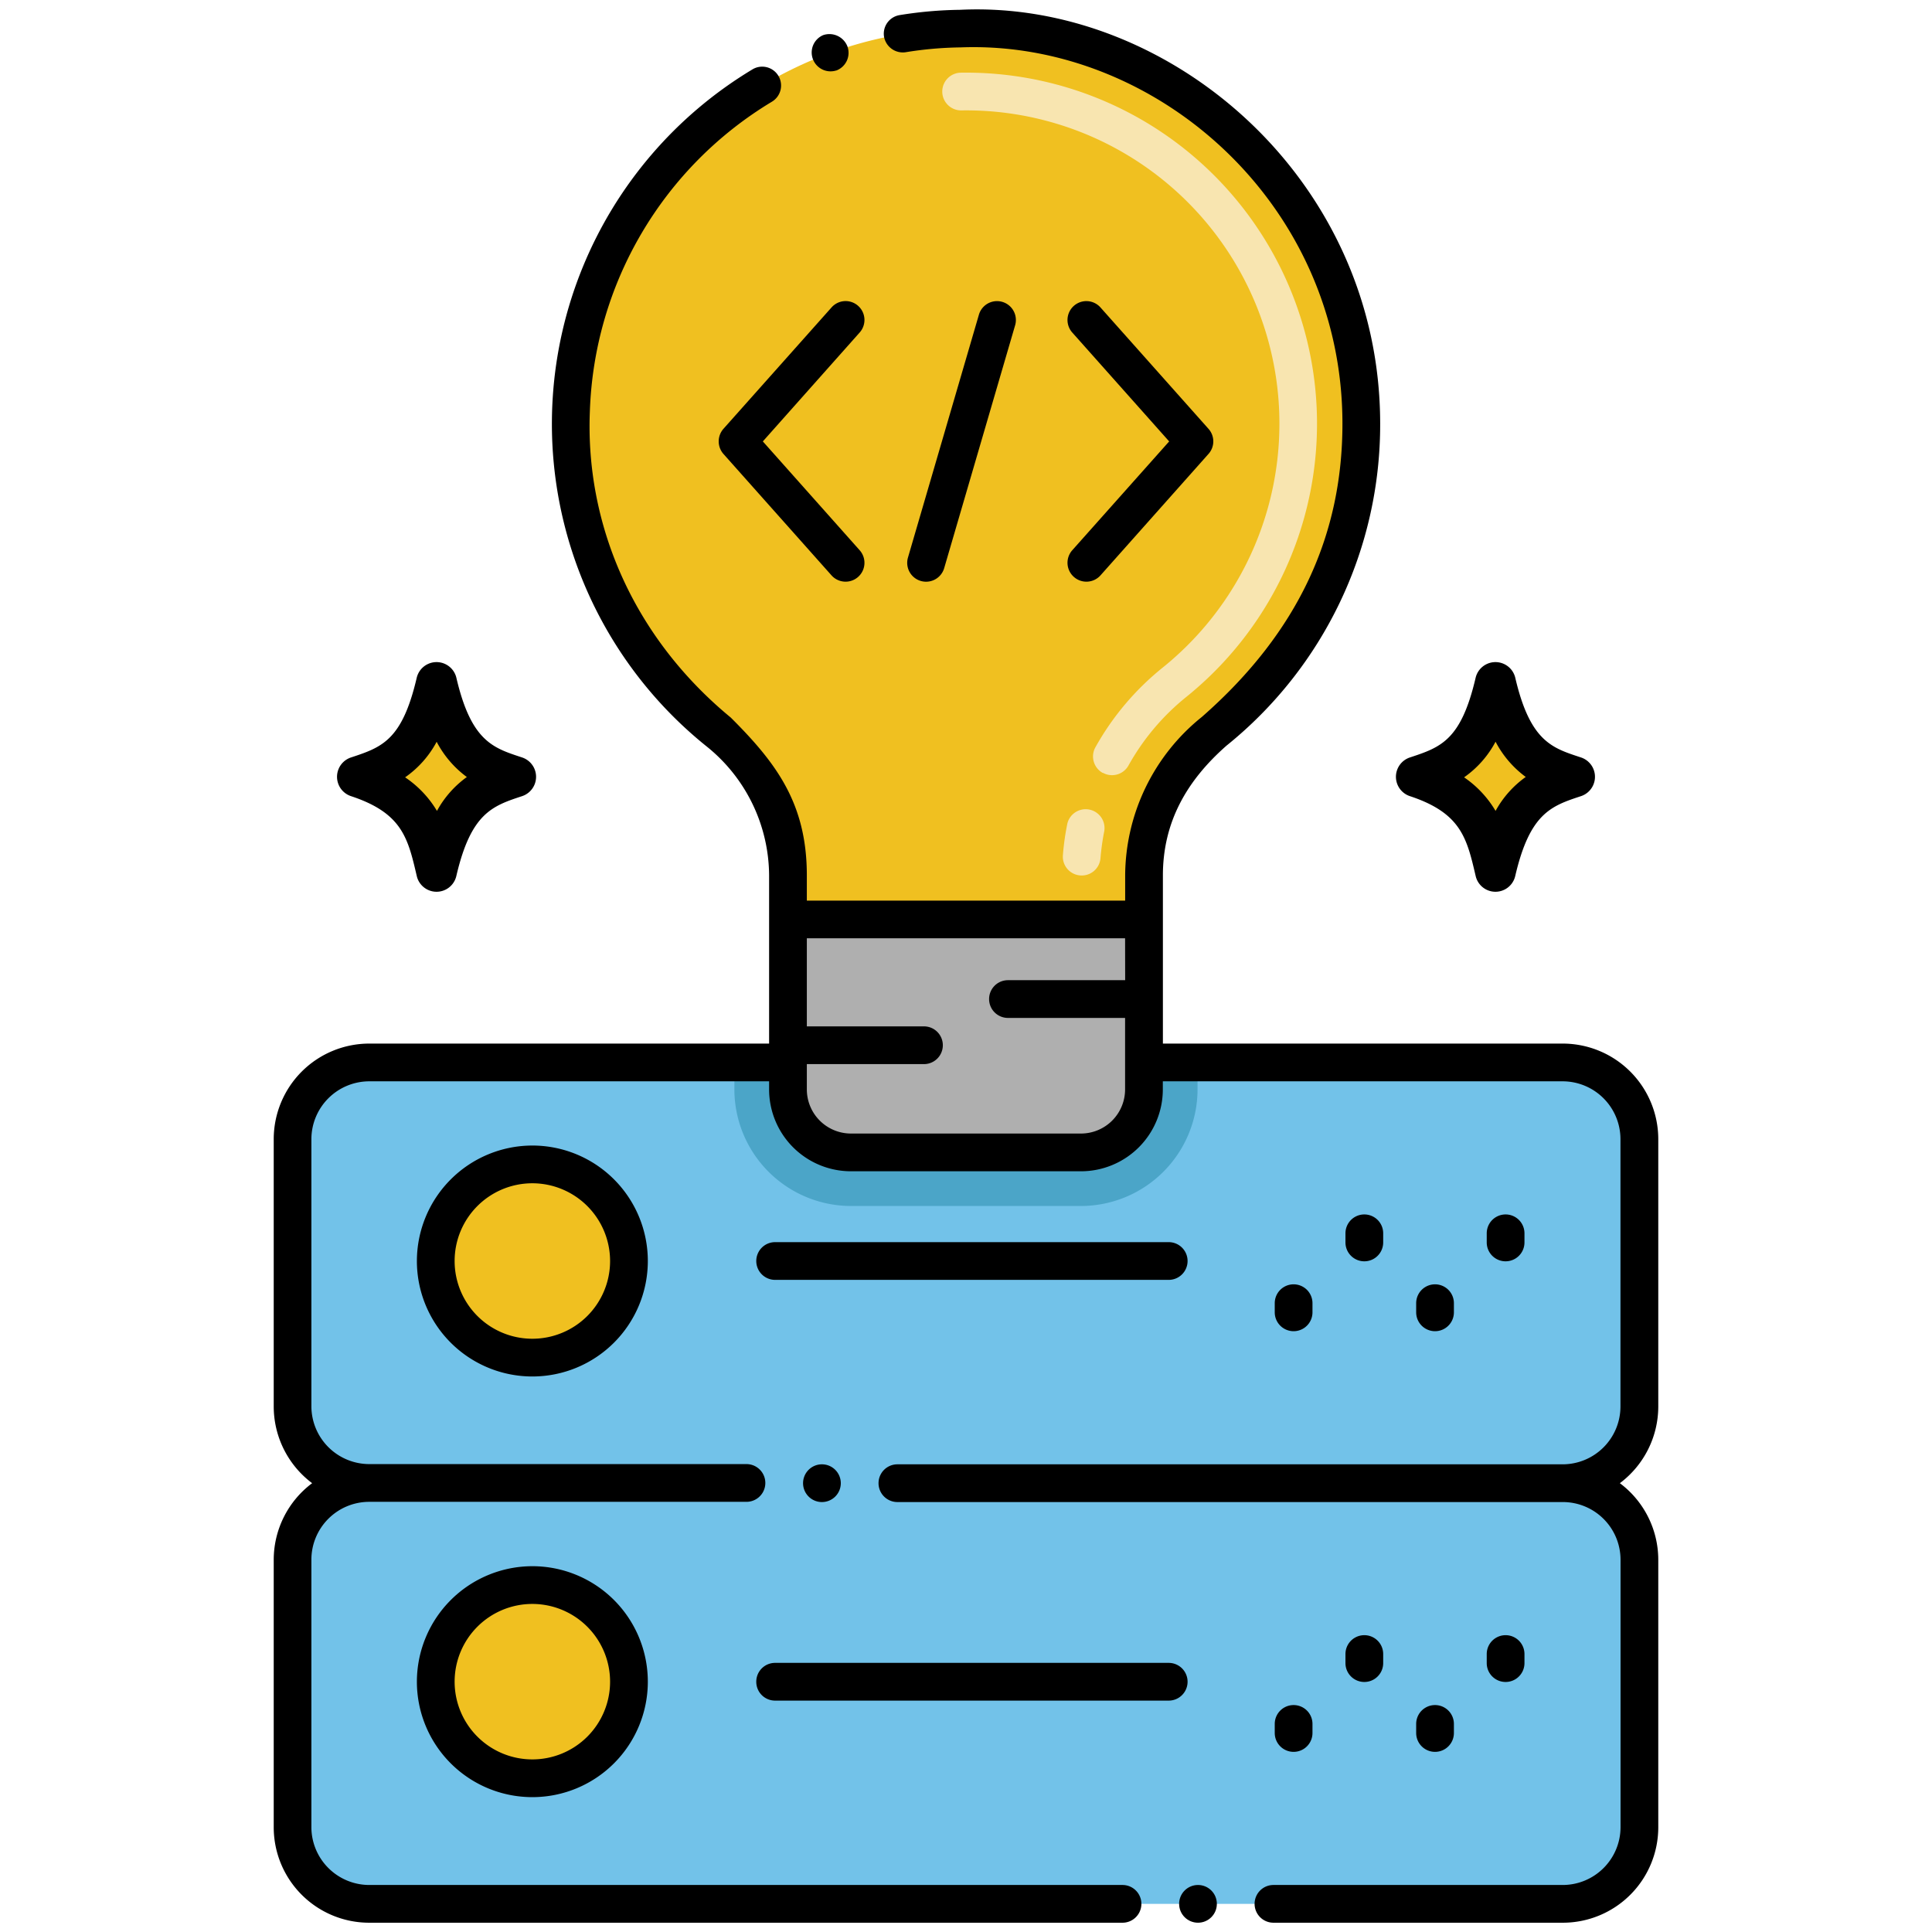 <svg id="Layer_1" data-name="Layer 1" xmlns="http://www.w3.org/2000/svg" viewBox="0 0 256 256"><defs><style>.cls-1{fill:#72c2e9;}.cls-2{fill:#4ba5c8;}.cls-3{fill:#f0c020;}.cls-4{fill:#f8e5b0;}.cls-5{fill:#afafaf;}</style></defs><title>80-20 Rule</title><path class="cls-1" d="M207.09,196.53a10.15,10.15,0,0,1,10.15,10.14v35.46a10.15,10.15,0,0,1-10.15,10.14H48.91a10.15,10.15,0,0,1-10.15-10.14V206.67a10.15,10.15,0,0,1,10.15-10.14,10.16,10.16,0,0,1-10.15-10.14V150.93a10.16,10.16,0,0,1,10.15-10.15h55.5v3.57a8.35,8.35,0,0,0,8.35,8.35h30.47a8.35,8.35,0,0,0,8.35-8.35v-3.57h55.51a10.16,10.16,0,0,1,10.15,10.15v35.46A10.16,10.16,0,0,1,207.09,196.53Z"/><path class="cls-2" d="M158.68,140.78v3.57a15.47,15.47,0,0,1-15.45,15.45H112.76a15.47,15.47,0,0,1-15.45-15.45v-3.57h7.1v3.57a8.35,8.35,0,0,0,8.35,8.35h30.47a8.35,8.35,0,0,0,8.35-8.35v-3.57Z"/><path class="cls-3" d="M180.37,56.14a52.25,52.25,0,0,1-19.48,40.74c-6.47,5.64-9.3,12.09-9.3,19.1v5.85H104.41V116c0-8.84-3.89-13.7-9.2-19a52.36,52.36,0,1,1,85.16-40.82Z"/><path class="cls-4" d="M143.14,116a2.49,2.49,0,0,1-2.3-2.68,33.8,33.8,0,0,1,.6-4.24,2.5,2.5,0,0,1,4.89,1,32.16,32.16,0,0,0-.51,3.62A2.49,2.49,0,0,1,143.14,116Zm3-13.57a2.5,2.5,0,0,1-1-3.4,36.12,36.12,0,0,1,8.91-10.56A41.51,41.51,0,0,0,127.4,14.63a2.5,2.5,0,0,1-.09-5,46.51,46.51,0,0,1,29.9,82.7,31.05,31.05,0,0,0-7.68,9.1A2.49,2.49,0,0,1,146.14,102.4Z"/><path class="cls-5" d="M151.58,121.83v22.52a8.35,8.35,0,0,1-8.35,8.35H112.76a8.35,8.35,0,0,1-8.35-8.35V121.83Z"/><path class="cls-3" d="M68.34,102.93c-4-1.33-8.16-2.49-10.49-12.52-2.15,9.24-5.59,10.89-10.5,12.52,8,2.64,9.22,7,10.5,12.52C60,106,63.67,104.47,68.34,102.93Z"/><path class="cls-3" d="M208.65,102.93c-4-1.33-8.17-2.49-10.49-12.52-2.15,9.24-5.59,10.89-10.5,12.52,8,2.64,9.22,7,10.5,12.52C200.35,106,204,104.47,208.65,102.93Z"/><circle class="cls-3" cx="70.54" cy="167.09" r="12.8"/><circle class="cls-3" cx="70.54" cy="222.84" r="12.8"/><path d="M157.36,167.09a2.5,2.5,0,0,0-2.5-2.5H102.71a2.5,2.5,0,0,0,0,5h52.15A2.5,2.5,0,0,0,157.36,167.09Z"/><path d="M183.28,164.63v-1.21a2.5,2.5,0,0,0-5,0v1.21a2.5,2.5,0,0,0,5,0Z"/><path d="M173.91,173.89v-1.21a2.5,2.5,0,0,0-5,0v1.21a2.5,2.5,0,0,0,5,0Z"/><path d="M192.65,173.89v-1.21a2.5,2.5,0,0,0-5,0v1.21a2.5,2.5,0,0,0,5,0Z"/><path d="M202,164.63v-1.21a2.5,2.5,0,1,0-5,0v1.21a2.5,2.5,0,0,0,5,0Z"/><path d="M110.8,9.35h0a2.5,2.5,0,0,0,1.48-3.22,2.56,2.56,0,0,0-3.22-1.47h0a2.5,2.5,0,0,0,1.74,4.68Z"/><path d="M142.29,76.44a2.5,2.5,0,0,0,3.53-.2l14.31-16.09a2.49,2.49,0,0,0,0-3.33L145.82,40.74a2.5,2.5,0,1,0-3.74,3.32l12.84,14.43L142.08,72.91A2.5,2.5,0,0,0,142.29,76.44Z"/><path d="M113.71,40.53a2.49,2.49,0,0,0-3.53.21L95.86,56.82a2.52,2.52,0,0,0,0,3.33l14.32,16.09a2.5,2.5,0,1,0,3.73-3.33L101.08,58.49l12.83-14.43A2.5,2.5,0,0,0,113.71,40.53Z"/><path d="M125.11,75.28l9.4-32.18a2.5,2.5,0,1,0-4.8-1.4l-9.4,32.18a2.5,2.5,0,0,0,4.8,1.4Z"/><path d="M69.19,100.37c-3.78-1.25-6.74-2.06-8.72-10.57a2.7,2.7,0,0,0-5.25,0c-1.94,8.32-4.63,9.22-8.72,10.57a2.7,2.7,0,0,0,0,5.12c6.79,2.24,7.55,5.55,8.72,10.57a2.69,2.69,0,0,0,5.25,0c1.94-8.33,4.78-9.27,8.72-10.57A2.7,2.7,0,0,0,69.19,100.37ZM57.9,107.45A14,14,0,0,0,53.68,103a13.44,13.44,0,0,0,4.18-4.71,13.6,13.6,0,0,0,4,4.67A13.46,13.46,0,0,0,57.9,107.45Z"/><path d="M186.81,105.49c6.78,2.24,7.55,5.55,8.72,10.57a2.69,2.69,0,0,0,5.25,0c1.94-8.33,4.78-9.27,8.72-10.57a2.7,2.7,0,0,0,0-5.12c-3.79-1.25-6.74-2.06-8.72-10.57a2.7,2.7,0,0,0-5.25,0c-1.94,8.32-4.63,9.22-8.72,10.57A2.7,2.7,0,0,0,186.81,105.49Zm11.36-7.21a13.6,13.6,0,0,0,4,4.67,13.46,13.46,0,0,0-4,4.5A14,14,0,0,0,194,103,13.44,13.44,0,0,0,198.17,98.28Z"/><circle cx="158.74" cy="252.27" r="2.5"/><path d="M207.09,138.28h-53V116c0-7.11,3.2-12.6,8.43-17.2a54.63,54.63,0,0,0,20.36-42.64c0-32.56-28.07-56.21-55.67-54.86a53.69,53.69,0,0,0-8,.7,2.5,2.5,0,0,0-2.07,2.87A2.53,2.53,0,0,0,120,6.92a48.88,48.88,0,0,1,7.28-.64c25.81-1,50.6,20.65,50.6,49.86,0,14.48-5.61,27.45-18.63,38.86a27.1,27.1,0,0,0-10.16,21v3.34H106.91V116c0-9.49-4-14.86-10.08-20.92C83.76,84.31,77.55,69.3,78.16,54.49a49.81,49.81,0,0,1,24.1-41,2.5,2.5,0,1,0-2.6-4.27A54.8,54.8,0,0,0,93.6,98.88a22.06,22.06,0,0,1,8.31,17.1v22.3h-53a12.67,12.67,0,0,0-12.64,12.65v35.45a12.71,12.71,0,0,0,5.09,10.15,12.68,12.68,0,0,0-5.09,10.14v35.46a12.65,12.65,0,0,0,12.64,12.64h99.83a2.5,2.5,0,0,0,0-5H48.91a7.68,7.68,0,0,1-7.65-7.64V206.67A7.67,7.67,0,0,1,48.91,199h50a2.5,2.5,0,1,0,0-5h-50a7.68,7.68,0,0,1-7.65-7.65V150.93a7.68,7.68,0,0,1,7.65-7.65h53v1.07a10.85,10.85,0,0,0,10.85,10.85h30.47a10.85,10.85,0,0,0,10.85-10.85v-1.07h53a7.67,7.67,0,0,1,7.64,7.65v35.45a7.67,7.67,0,0,1-7.64,7.65H118.91a2.5,2.5,0,1,0,0,5h88.18a7.65,7.65,0,0,1,7.64,7.64v35.46a7.67,7.67,0,0,1-7.64,7.64H168.74a2.5,2.5,0,0,0,0,5h38.35a12.65,12.65,0,0,0,12.64-12.64V206.67a12.68,12.68,0,0,0-5.09-10.14,12.71,12.71,0,0,0,5.09-10.15V150.93A12.67,12.67,0,0,0,207.09,138.28Zm-58-8.4H133.56a2.5,2.5,0,0,0,0,5h15.52v9.47a5.85,5.85,0,0,1-5.85,5.85H112.76a5.85,5.85,0,0,1-5.85-5.85V141h15.52a2.5,2.5,0,0,0,0-5H106.91V124.33h42.17Z"/><path d="M106.41,196.52a2.5,2.5,0,1,0,2.5-2.49A2.5,2.5,0,0,0,106.41,196.52Z"/><path d="M100.21,222.84a2.49,2.49,0,0,0,2.5,2.5h52.15a2.5,2.5,0,0,0,0-5H102.71A2.49,2.49,0,0,0,100.21,222.84Z"/><path d="M183.28,220.37v-1.2a2.5,2.5,0,0,0-5,0v1.2a2.5,2.5,0,0,0,5,0Z"/><path d="M173.91,229.63v-1.2a2.5,2.5,0,0,0-5,0v1.2a2.5,2.5,0,0,0,5,0Z"/><path d="M192.65,229.63v-1.2a2.5,2.5,0,0,0-5,0v1.2a2.5,2.5,0,0,0,5,0Z"/><path d="M202,220.37v-1.2a2.5,2.5,0,1,0-5,0v1.2a2.5,2.5,0,0,0,5,0Z"/><path d="M55.24,222.84a15.3,15.3,0,1,0,15.3-15.31A15.32,15.32,0,0,0,55.24,222.84Zm25.6,0a10.3,10.3,0,1,1-10.3-10.31A10.31,10.31,0,0,1,80.84,222.84Z"/><path d="M55.24,167.09a15.3,15.3,0,1,0,15.3-15.3A15.32,15.32,0,0,0,55.24,167.09Zm25.6,0a10.3,10.3,0,1,1-10.3-10.3A10.31,10.31,0,0,1,80.84,167.09Z"/></svg>